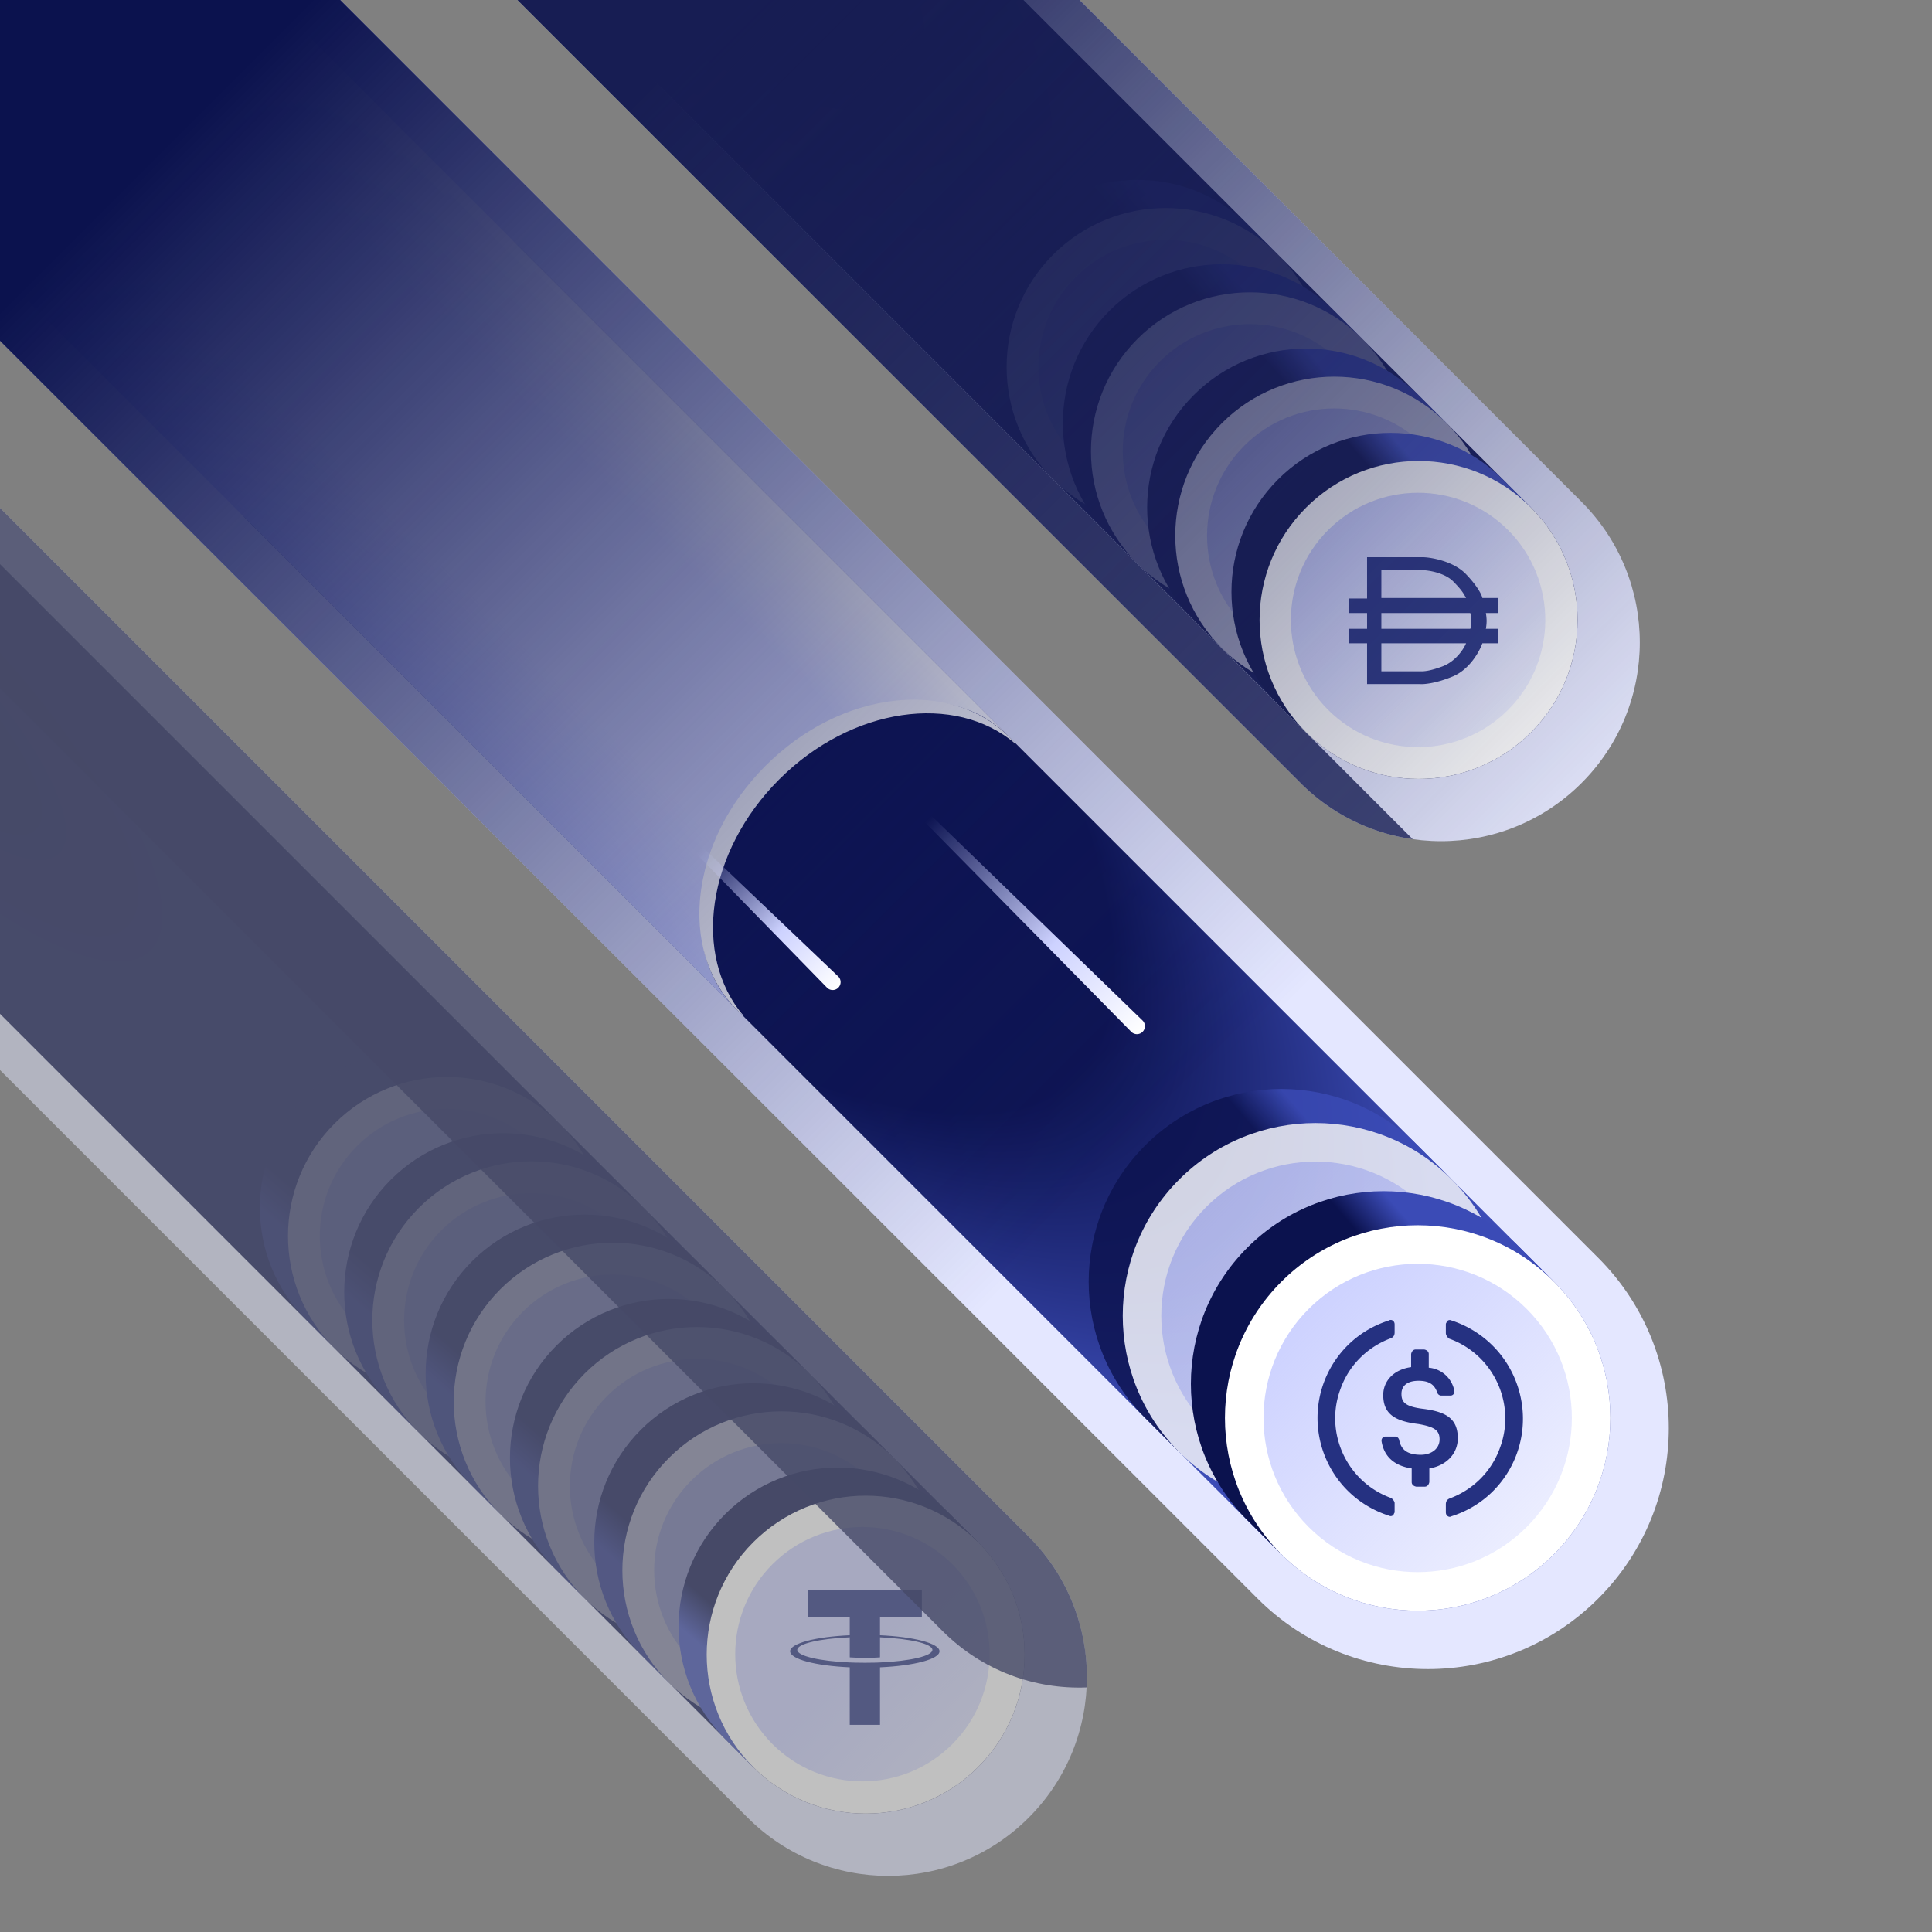 <svg xmlns="http://www.w3.org/2000/svg" fill="none" viewBox="0 0 400 400"><rect x="0" y="0" width="400" height="400" fill="#808080" stroke="none"/><g clip-path="url(#a)"><path fill="#E4E7FF" d="m70.474 0 260.424 260.424c19.477 19.477 19.477 51.057 0 70.535-19.478 19.477-51.057 19.477-70.535 0L0 70.595V0h70.474Z"/><path fill="url(#b)" d="M51.582 51.642C36 67.224 36 92.488 51.582 108.07L265.3 321.789c15.582 15.582 40.846 15.582 56.428 0s15.582-40.845 0-56.427l-213.72-213.72c-15.582-15.582-40.845-15.582-56.427 0Z"/><g opacity=".8"><path fill="url(#c)" d="m293.514 237.148 7.054 7.054-.889.888c9.037 15.301 6.982 35.339-6.165 48.485-13.146 13.147-33.184 15.202-48.485 6.165l-.888.889-7.054-7.054c-15.582-15.582-15.582-40.845 0-56.427s40.845-15.582 56.427 0Z"/><path fill="#fff" d="M300.568 300.629c15.582-15.582 15.582-40.846 0-56.428s-40.846-15.582-56.428 0-15.582 40.846 0 56.428 40.846 15.582 56.428 0Z"/><path fill="url(#d)" d="M294.925 294.986c12.466-12.466 12.466-32.676 0-45.142-12.466-12.466-32.676-12.466-45.142 0-12.465 12.466-12.465 32.676 0 45.142 12.466 12.466 32.676 12.466 45.142 0Z"/></g><path fill="url(#e)" d="m314.675 258.308 7.054 7.054-.889.888c9.036 15.301 6.981 35.339-6.165 48.485-13.147 13.147-33.185 15.202-48.485 6.165l-.889.889-7.054-7.054c-15.582-15.582-15.582-40.845 0-56.427s40.846-15.582 56.428 0Z"/><path fill="#fff" d="M321.728 321.789c15.582-15.582 15.582-40.846 0-56.428s-40.845-15.582-56.428 0c-15.582 15.582-15.582 40.846 0 56.428 15.583 15.582 40.846 15.582 56.428 0Z"/><path fill="url(#f)" d="M316.085 316.146c12.466-12.465 12.466-32.676 0-45.142-12.465-12.465-32.676-12.465-45.142 0-12.465 12.466-12.465 32.677 0 45.142 12.466 12.466 32.677 12.466 45.142 0Z"/><path fill="#253181" fill-rule="evenodd" d="M277.55 287.53c-3.417 9.073 1.296 19.322 10.486 22.621.353.236.706.707.706 1.06v1.65c0 .235 0 .353-.118.471-.117.472-.588.707-1.06.472-6.597-2.121-11.664-7.187-13.784-13.785-3.535-11.193 2.592-23.092 13.784-26.627.118-.117.353-.117.472-.117.471.117.706.471.706.942v1.649c0 .59-.235.943-.706 1.178-4.831 1.768-8.718 5.538-10.486 10.486Zm21.914-13.667c.118-.471.589-.707 1.061-.471 6.48 2.12 11.664 7.187 13.784 13.903 3.534 11.192-2.592 23.092-13.784 26.626-.119.118-.354.118-.472.118-.471-.118-.707-.471-.707-.943v-1.649c0-.589.236-.942.707-1.179 4.831-1.766 8.718-5.537 10.486-10.484 3.416-9.073-1.296-19.323-10.486-22.622-.353-.235-.707-.706-.707-1.178v-1.649c0-.236 0-.354.118-.472Zm-5.066 17.791c4.948.588 7.422 2.003 7.422 6.127 0 3.181-2.356 5.654-5.891 6.244v2.827c-.118.589-.471.943-.942.943h-1.767c-.59-.118-.943-.471-.943-.943v-2.827c-3.888-.59-5.773-2.71-6.244-5.656v-.118c0-.47.353-.824.824-.824h2.004c.353 0 .706.236.824.707.353 1.767 1.413 3.063 4.478 3.063 2.238 0 3.887-1.296 3.887-3.181s-1.06-2.592-4.359-3.181c-4.949-.59-7.305-2.121-7.305-6.009 0-2.946 2.238-5.302 5.773-5.773v-2.71c.118-.589.471-.942.943-.942h1.767c.589.117.942.471.942.942v2.828a5.886 5.886 0 0 1 5.302 4.83v.119a.805.805 0 0 1-.825.824h-1.884a.887.887 0 0 1-.825-.589c-.589-1.767-1.768-2.475-3.888-2.475-2.356 0-3.534 1.061-3.534 2.711 0 1.649.706 2.591 4.241 3.063Z" clip-rule="evenodd"/><path fill="url(#g)" d="M56.367 0H0v56.488l152.145 152.145 1.581 1.58.077-.076a22.98 22.98 0 0 1-1.658-1.504c-11.686-11.686-8.528-33.792 7.054-49.374s37.687-18.74 49.374-7.053a22.987 22.987 0 0 1 1.503 1.658l.078-.077-1.581-1.581L56.367 0Z"/><path fill="url(#h)" d="M56.367 0H0v56.488l152.145 152.145 1.581 1.58.077-.076a22.98 22.98 0 0 1-1.658-1.504c-11.686-11.686-8.528-33.792 7.054-49.374s37.687-18.74 49.374-7.053a22.987 22.987 0 0 1 1.503 1.658l.078-.077-1.581-1.581L56.367 0Z"/><path fill="url(#i)" d="M56.367 0H0v56.488l152.145 152.145 1.581 1.58.077-.076a22.98 22.98 0 0 1-1.658-1.504c-11.686-11.686-8.528-33.792 7.054-49.374s37.687-18.74 49.374-7.053a22.987 22.987 0 0 1 1.503 1.658l.078-.077-1.581-1.581L56.367 0Z"/><path fill="#fff" fill-rule="evenodd" d="M210.28 154.025c-.43-.504-.881-.992-1.354-1.466-12.272-12.272-34.851-9.587-50.433 5.995-15.581 15.582-18.266 38.161-5.995 50.432.474.473.963.925 1.466 1.354-10.689-12.537-7.63-33.985 7.351-48.964 14.98-14.981 36.428-18.04 48.965-7.351Z" clip-rule="evenodd"/><path fill="url(#j)" d="m70.474 0 260.424 260.424c19.477 19.477 19.477 51.057 0 70.535-19.478 19.477-51.057 19.477-70.535 0L0 70.595V0h70.474Z"/><g opacity=".9"><path fill="#E4E7FF" d="M223.533 0 327.45 103.917c16.069 16.069 16.069 42.122 0 58.192-16.068 16.069-42.121 16.069-58.19 0L107.151 0h116.382Z"/><path fill="#0B124E" d="M107.151 0 269.26 162.109a40.963 40.963 0 0 0 23.226 11.633L118.744 0h-11.593Z" opacity=".8"/><path fill="url(#k)" d="m211.895 0 105.082 105.081c12.854 12.855 12.854 33.698 0 46.553-12.856 12.855-33.698 12.855-46.553 0L118.79 0h93.105Z"/><g opacity=".6"><g opacity=".5"><g opacity=".5"><path fill="url(#l)" d="m258.785 46.89 5.819 5.82-.733.733c7.456 12.623 5.76 29.154-5.086 40s-27.377 12.541-40 5.086l-.733.733-5.82-5.819c-12.854-12.855-12.854-33.697 0-46.553 12.856-12.855 33.698-12.855 46.553 0Z"/><path fill="#fff" d="M264.605 99.262c12.855-12.855 12.855-33.697 0-46.552-12.855-12.855-33.698-12.855-46.553 0-12.855 12.855-12.855 33.697 0 46.552 12.855 12.856 33.698 12.856 46.553 0Z"/><path fill="url(#m)" d="M259.949 94.607c10.284-10.284 10.284-26.958 0-37.242-10.284-10.284-26.958-10.284-37.242 0-10.285 10.284-10.285 26.958 0 37.242 10.284 10.284 26.958 10.284 37.242 0Z"/></g><path fill="url(#n)" d="m276.242 64.348 5.82 5.819-.733.733c7.455 12.623 5.759 29.155-5.087 40.001-10.845 10.845-27.376 12.541-40 5.085l-.733.733-5.819-5.818c-12.855-12.856-12.855-33.698 0-46.553 12.856-12.855 33.698-12.855 46.552 0Z"/><path fill="#fff" d="M282.061 116.72c12.856-12.855 12.856-33.698 0-46.553-12.855-12.855-33.697-12.855-46.552 0-12.855 12.855-12.855 33.698 0 46.553 12.855 12.855 33.697 12.855 46.552 0Z"/><path fill="url(#o)" d="M277.406 112.064c10.284-10.284 10.284-26.958 0-37.242-10.284-10.284-26.958-10.284-37.242 0-10.284 10.284-10.284 26.958 0 37.242 10.284 10.285 26.958 10.285 37.242 0Z"/></g><path fill="url(#p)" d="m293.7 81.805 5.819 5.82-.733.732c7.455 12.624 5.76 29.154-5.086 40s-27.377 12.542-40 5.087l-.733.733-5.82-5.82c-12.855-12.855-12.855-33.697 0-46.552 12.855-12.855 33.698-12.855 46.553 0Z"/><path fill="#fff" d="M299.519 134.176c12.855-12.855 12.855-33.697 0-46.552-12.855-12.856-33.698-12.856-46.553 0-12.855 12.855-12.855 33.697 0 46.552 12.855 12.855 33.698 12.855 46.553 0Z"/><path fill="url(#q)" d="M294.863 129.521c10.285-10.284 10.285-26.958 0-37.242-10.284-10.284-26.958-10.284-37.242 0-10.284 10.284-10.284 26.958 0 37.242 10.284 10.284 26.958 10.284 37.242 0Z"/></g><path fill="url(#r)" d="m311.157 99.262 5.82 5.819-.734.734c7.456 12.623 5.76 29.154-5.086 40s-27.376 12.541-40 5.086l-.733.733-5.82-5.819c-12.854-12.855-12.854-33.697 0-46.553 12.855-12.855 33.698-12.855 46.553 0Z"/><path fill="#fff" d="M316.976 151.634c12.855-12.856 12.855-33.698 0-46.553-12.855-12.855-33.697-12.855-46.553 0-12.855 12.855-12.855 33.697 0 46.553 12.856 12.855 33.698 12.855 46.553 0Z"/><path fill="url(#s)" d="M312.222 146.978c10.284-10.284 10.284-26.958 0-37.242-10.284-10.284-26.958-10.284-37.242 0-10.284 10.284-10.284 26.958 0 37.242 10.284 10.284 26.958 10.284 37.242 0Z"/><path fill="#253181" fill-rule="evenodd" d="M279.302 123.912h3.735v-8.55h11.726c1.885.086 6.278.911 8.768 3.524 2.491 2.611 3.286 4.37 3.373 4.922h3.32v3.11h-2.594c.052.276.156.995.156 1.659a9.26 9.26 0 0 1-.156 1.606h2.594v3.005h-3.32c-.588 1.676-2.626 5.39-6.07 6.841-3.445 1.45-6.002 1.675-6.849 1.606h-10.948v-8.447h-3.735v-3.005h3.735v-3.265h-3.735v-3.006Zm15.461-5.855h-8.768v5.751h17.536c-.622-1.14-.985-1.72-2.645-3.42-1.661-1.7-4.774-2.262-6.123-2.331Zm9.65 8.861h-18.418v3.265h18.418c.07-.26.208-.943.208-1.606 0-.664-.138-1.383-.208-1.659Zm-18.418 12.074v-5.804h17.536c-.484 1.175-2.158 3.784-4.98 4.82-2.7.99-3.843.986-4.481.984h-8.075Z" clip-rule="evenodd"/><path fill="url(#t)" d="M223.533 0 327.45 103.917c16.069 16.069 16.069 42.122 0 58.192-16.068 16.069-42.121 16.069-58.19 0L107.151 0h116.382Z"/></g><g opacity=".5"><path fill="#E4E7FF" d="M0 221.538V105.156l212.981 212.982c16.069 16.068 16.069 42.121 0 58.19-16.069 16.069-42.122 16.069-58.191 0L0 221.538Z"/><path fill="url(#u)" d="M0 209.9v-93.106l202.507 202.508c12.855 12.855 12.855 33.697 0 46.552-12.855 12.855-33.698 12.855-46.553 0L0 209.9Z"/><g opacity=".5"><g opacity=".7"><g opacity=".6"><path fill="url(#v)" d="m63.448 273.349 5.82 5.818.733-.733c12.623 7.455 29.154 5.76 40-5.085 10.846-10.846 12.541-27.378 5.085-40.001l.733-.734-5.818-5.818c-12.855-12.856-33.698-12.856-46.553 0-12.855 12.855-12.855 33.697 0 46.553Z"/><path fill="#fff" d="M115.82 279.168c-12.855 12.855-33.698 12.855-46.553 0-12.855-12.856-12.855-33.698 0-46.553 12.855-12.855 33.698-12.855 46.553 0 12.855 12.855 12.855 33.697 0 46.553Z"/><path fill="url(#w)" d="M111.165 274.512c-10.285 10.285-26.958 10.285-37.243 0-10.284-10.284-10.284-26.958 0-37.242 10.285-10.284 26.958-10.284 37.243 0 10.284 10.284 10.284 26.958 0 37.242Z"/><path fill="url(#x)" d="m80.905 290.806 5.82 5.819.733-.734c12.623 7.456 29.154 5.761 40-5.085s12.541-27.377 5.086-40.001l.733-.733-5.819-5.819c-12.856-12.855-33.697-12.855-46.553 0-12.855 12.855-12.855 33.697 0 46.553Z"/><path fill="#fff" d="M133.277 296.625c-12.855 12.855-33.697 12.855-46.552 0-12.855-12.855-12.855-33.698 0-46.553 12.855-12.855 33.697-12.855 46.552 0 12.855 12.855 12.855 33.698 0 46.553Z"/><path fill="url(#y)" d="M128.622 291.97c-10.284 10.284-26.958 10.284-37.242 0-10.284-10.284-10.284-26.958 0-37.242 10.284-10.285 26.958-10.285 37.242 0 10.284 10.284 10.284 26.958 0 37.242Z"/></g><path fill="url(#z)" d="m97.763 307.663 5.819 5.819.733-.733c12.624 7.455 29.155 5.76 40.001-5.086 10.846-10.846 12.541-27.377 5.086-40l.733-.733-5.819-5.82c-12.856-12.855-33.698-12.855-46.553 0-12.855 12.856-12.855 33.698 0 46.553Z"/><path fill="#fff" d="M150.135 313.482c-12.855 12.855-33.697 12.855-46.552 0-12.856-12.855-12.856-33.698 0-46.553 12.855-12.855 33.697-12.855 46.552 0 12.855 12.855 12.855 33.698 0 46.553Z"/><path fill="url(#A)" d="M145.48 308.827c-10.284 10.284-26.958 10.284-37.242 0-10.284-10.285-10.284-26.958 0-37.243 10.284-10.284 26.958-10.284 37.242 0 10.284 10.285 10.284 26.958 0 37.243Z"/><path fill="url(#B)" d="m115.22 325.12 5.819 5.82.734-.733c12.623 7.455 29.154 5.759 40-5.087 10.845-10.846 12.541-27.376 5.086-40l.733-.733-5.819-5.819c-12.855-12.855-33.697-12.855-46.553 0-12.855 12.856-12.855 33.697 0 46.552Z"/><path fill="#fff" d="M167.593 330.939c-12.856 12.855-33.698 12.855-46.553 0-12.855-12.855-12.855-33.697 0-46.553 12.855-12.855 33.697-12.855 46.553 0 12.855 12.856 12.855 33.698 0 46.553Z"/><path fill="url(#C)" d="M162.937 326.284c-10.284 10.284-26.958 10.284-37.242 0-10.284-10.284-10.284-26.958 0-37.242 10.284-10.284 26.958-10.284 37.242 0 10.284 10.284 10.284 26.958 0 37.242Z"/></g><path fill="url(#D)" d="m132.677 342.578 5.82 5.819.733-.733c12.623 7.455 29.154 5.759 40-5.086 10.846-10.846 12.542-27.377 5.086-40l.733-.734-5.819-5.819c-12.855-12.855-33.697-12.855-46.553 0-12.855 12.855-12.855 33.698 0 46.553Z"/><path fill="#fff" d="M185.049 348.397c-12.855 12.855-33.698 12.855-46.553 0-12.855-12.856-12.855-33.698 0-46.553 12.855-12.855 33.698-12.855 46.553 0 12.855 12.855 12.855 33.697 0 46.553Z"/><path fill="url(#E)" d="M180.394 343.741c-10.284 10.285-26.958 10.285-37.242 0-10.285-10.284-10.285-26.958 0-37.242 10.284-10.284 26.958-10.284 37.242 0 10.284 10.284 10.284 26.958 0 37.242Z"/></g><path fill="url(#F)" d="m150.135 360.035 5.819 5.819.733-.734c12.624 7.455 29.154 5.761 40-5.085s12.542-27.378 5.087-40l.733-.733-5.82-5.82c-12.855-12.855-33.696-12.855-46.552 0-12.855 12.855-12.855 33.698 0 46.553Z"/><path fill="#fff" d="M202.506 365.854c-12.855 12.855-33.697 12.855-46.552 0-12.856-12.855-12.856-33.698 0-46.553 12.855-12.855 33.697-12.855 46.552 0 12.855 12.855 12.855 33.698 0 46.553Z"/><path fill="url(#G)" d="M197.175 361.1c-10.284 10.284-26.958 10.284-37.242 0-10.285-10.284-10.285-26.958 0-37.242 10.284-10.284 26.958-10.284 37.242 0 10.284 10.284 10.284 26.958 0 37.242Z"/><path fill="#253181" d="M182.195 338.556v-3.716h8.666v-5.663h-23.597v5.663h8.667v3.713c-7.044.317-12.34 1.685-12.34 3.324 0 1.639 5.299 3.007 12.34 3.326v11.904h6.266v-11.905c7.031-.318 12.317-1.685 12.317-3.323 0-1.637-5.286-3.004-12.317-3.322l-.002-.001Zm.002 5.637v-.003c-.176.011-1.085.065-3.108.065-1.617 0-2.754-.045-3.155-.066v.005c-6.223-.27-10.868-1.332-10.868-2.604s4.646-2.332 10.868-2.604v4.15c.407.028 1.573.095 3.182.095 1.932 0 2.904-.079 3.082-.095v-4.15c6.211.272 10.845 1.335 10.845 2.603 0 1.267-4.636 2.331-10.845 2.602"/><path fill="#0B124E" d="M0 105.156v37.384l195.171 195.171c8.196 8.196 19.071 12.081 29.807 11.655.579-11.23-3.42-22.651-11.997-31.228L0 105.156Z" opacity=".8"/></g><path fill="url(#H)" d="M173.559 204.496a1.642 1.642 0 0 0-.028-2.349l-32.304-30.785-1.142 1.222 31.138 31.898c.639.654 1.69.66 2.336.014Z"/><path fill="url(#I)" d="M236.527 211.257a1.653 1.653 0 1 1-2.328 2.346l-49.204-49.974 1.12-1.245 50.412 48.873Z"/></g><defs><linearGradient id="c" x1="239.556" x2="299.784" y1="296.044" y2="244.016" gradientUnits="userSpaceOnUse"><stop offset=".255" stop-color="#0B124E"/><stop offset=".703" stop-color="#0B124E"/><stop offset=".823" stop-color="#3B4BB6"/><stop offset=".964" stop-color="#3B4BB6"/></linearGradient><linearGradient id="d" x1="249.783" x2="294.925" y1="249.844" y2="294.986" gradientUnits="userSpaceOnUse"><stop stop-color="#CDD2FF"/><stop offset="1" stop-color="#CDD2FF" stop-opacity=".4"/></linearGradient><linearGradient id="e" x1="260.716" x2="320.944" y1="317.204" y2="265.176" gradientUnits="userSpaceOnUse"><stop offset=".255" stop-color="#0B124E"/><stop offset=".703" stop-color="#0B124E"/><stop offset=".823" stop-color="#3B4BB6"/><stop offset=".964" stop-color="#3B4BB6"/></linearGradient><linearGradient id="f" x1="270.943" x2="316.085" y1="271.004" y2="316.146" gradientUnits="userSpaceOnUse"><stop stop-color="#CDD2FF"/><stop offset="1" stop-color="#CDD2FF" stop-opacity=".4"/></linearGradient><linearGradient id="g" x1="-28.219" x2="210.284" y1="-28.158" y2="210.345" gradientUnits="userSpaceOnUse"><stop stop-color="#F2F3FF"/><stop offset="1" stop-color="#D6DAFF"/></linearGradient><linearGradient id="h" x1="49.569" x2="65.086" y1="106.057" y2="90.539" gradientUnits="userSpaceOnUse"><stop stop-color="#C9CFFF"/><stop offset="1" stop-color="#C9CFFF" stop-opacity="0"/></linearGradient><linearGradient id="i" x1="139.387" x2="123.869" y1="83.02" y2="98.537" gradientUnits="userSpaceOnUse"><stop stop-color="#fff"/><stop offset="1" stop-color="#fff" stop-opacity="0"/></linearGradient><linearGradient id="j" x1="-21.065" x2="330.898" y1="-21.005" y2="330.959" gradientUnits="userSpaceOnUse"><stop offset=".151" stop-color="#0B124E"/><stop offset=".734" stop-color="#0B124E" stop-opacity="0"/></linearGradient><linearGradient id="l" x1="214.269" x2="263.957" y1="95.48" y2="52.556" gradientUnits="userSpaceOnUse"><stop offset=".255" stop-color="#0B124E"/><stop offset=".703" stop-color="#0B124E"/><stop offset=".823" stop-color="#3B4BB6"/><stop offset=".964" stop-color="#3B4BB6"/></linearGradient><linearGradient id="m" x1="222.707" x2="259.949" y1="57.365" y2="94.607" gradientUnits="userSpaceOnUse"><stop stop-color="#CDD2FF"/><stop offset="1" stop-color="#CDD2FF" stop-opacity=".4"/></linearGradient><linearGradient id="n" x1="231.727" x2="281.414" y1="112.937" y2="70.014" gradientUnits="userSpaceOnUse"><stop offset=".255" stop-color="#0B124E"/><stop offset=".703" stop-color="#0B124E"/><stop offset=".823" stop-color="#3B4BB6"/><stop offset=".964" stop-color="#3B4BB6"/></linearGradient><linearGradient id="o" x1="240.164" x2="277.406" y1="74.822" y2="112.065" gradientUnits="userSpaceOnUse"><stop stop-color="#CDD2FF"/><stop offset="1" stop-color="#CDD2FF" stop-opacity=".4"/></linearGradient><linearGradient id="p" x1="249.184" x2="298.872" y1="130.394" y2="87.471" gradientUnits="userSpaceOnUse"><stop offset=".255" stop-color="#0B124E"/><stop offset=".703" stop-color="#0B124E"/><stop offset=".823" stop-color="#3B4BB6"/><stop offset=".964" stop-color="#3B4BB6"/></linearGradient><linearGradient id="q" x1="257.622" x2="294.863" y1="92.279" y2="129.521" gradientUnits="userSpaceOnUse"><stop stop-color="#CDD2FF"/><stop offset="1" stop-color="#CDD2FF" stop-opacity=".4"/></linearGradient><linearGradient id="r" x1="266.641" x2="316.329" y1="147.852" y2="104.928" gradientUnits="userSpaceOnUse"><stop offset=".255" stop-color="#0B124E"/><stop offset=".703" stop-color="#0B124E"/><stop offset=".823" stop-color="#3B4BB6"/><stop offset=".964" stop-color="#3B4BB6"/></linearGradient><linearGradient id="s" x1="274.98" x2="312.222" y1="109.736" y2="146.978" gradientUnits="userSpaceOnUse"><stop stop-color="#CDD2FF"/><stop offset="1" stop-color="#CDD2FF" stop-opacity=".4"/></linearGradient><linearGradient id="t" x1="94.687" x2="327.45" y1="-70.655" y2="162.109" gradientUnits="userSpaceOnUse"><stop offset=".271" stop-color="#0B124E"/><stop offset="1" stop-color="#0B124E" stop-opacity="0"/></linearGradient><linearGradient id="v" x1="112.038" x2="69.114" y1="228.832" y2="278.521" gradientUnits="userSpaceOnUse"><stop offset=".255" stop-color="#0B124E"/><stop offset=".703" stop-color="#0B124E"/><stop offset=".823" stop-color="#3B4BB6"/><stop offset=".964" stop-color="#3B4BB6"/></linearGradient><linearGradient id="w" x1="73.922" x2="111.165" y1="274.512" y2="311.755" gradientUnits="userSpaceOnUse"><stop stop-color="#CDD2FF"/><stop offset="1" stop-color="#CDD2FF" stop-opacity=".4"/></linearGradient><linearGradient id="x" x1="129.495" x2="86.572" y1="246.289" y2="295.978" gradientUnits="userSpaceOnUse"><stop offset=".255" stop-color="#0B124E"/><stop offset=".703" stop-color="#0B124E"/><stop offset=".823" stop-color="#3B4BB6"/><stop offset=".964" stop-color="#3B4BB6"/></linearGradient><linearGradient id="y" x1="91.38" x2="128.622" y1="291.97" y2="329.212" gradientUnits="userSpaceOnUse"><stop stop-color="#CDD2FF"/><stop offset="1" stop-color="#CDD2FF" stop-opacity=".4"/></linearGradient><linearGradient id="z" x1="146.352" x2="103.429" y1="263.147" y2="312.835" gradientUnits="userSpaceOnUse"><stop offset=".255" stop-color="#0B124E"/><stop offset=".703" stop-color="#0B124E"/><stop offset=".823" stop-color="#3B4BB6"/><stop offset=".964" stop-color="#3B4BB6"/></linearGradient><linearGradient id="A" x1="108.238" x2="145.48" y1="308.827" y2="346.069" gradientUnits="userSpaceOnUse"><stop stop-color="#CDD2FF"/><stop offset="1" stop-color="#CDD2FF" stop-opacity=".4"/></linearGradient><linearGradient id="B" x1="163.809" x2="120.887" y1="280.605" y2="330.292" gradientUnits="userSpaceOnUse"><stop offset=".255" stop-color="#0B124E"/><stop offset=".703" stop-color="#0B124E"/><stop offset=".823" stop-color="#3B4BB6"/><stop offset=".964" stop-color="#3B4BB6"/></linearGradient><linearGradient id="C" x1="125.695" x2="162.937" y1="326.284" y2="363.526" gradientUnits="userSpaceOnUse"><stop stop-color="#CDD2FF"/><stop offset="1" stop-color="#CDD2FF" stop-opacity=".4"/></linearGradient><linearGradient id="D" x1="181.267" x2="138.344" y1="298.062" y2="347.75" gradientUnits="userSpaceOnUse"><stop offset=".255" stop-color="#0B124E"/><stop offset=".703" stop-color="#0B124E"/><stop offset=".823" stop-color="#3B4BB6"/><stop offset=".964" stop-color="#3B4BB6"/></linearGradient><linearGradient id="E" x1="143.152" x2="180.394" y1="343.741" y2="380.984" gradientUnits="userSpaceOnUse"><stop stop-color="#CDD2FF"/><stop offset="1" stop-color="#CDD2FF" stop-opacity=".4"/></linearGradient><linearGradient id="F" x1="198.724" x2="155.801" y1="315.519" y2="365.207" gradientUnits="userSpaceOnUse"><stop offset=".255" stop-color="#0B124E"/><stop offset=".703" stop-color="#0B124E"/><stop offset=".823" stop-color="#3B4BB6"/><stop offset=".964" stop-color="#3B4BB6"/></linearGradient><linearGradient id="G" x1="159.933" x2="197.175" y1="361.1" y2="398.342" gradientUnits="userSpaceOnUse"><stop stop-color="#CDD2FF"/><stop offset="1" stop-color="#CDD2FF" stop-opacity=".4"/></linearGradient><linearGradient id="H" x1="173.566" x2="140.86" y1="204.489" y2="171.783" gradientUnits="userSpaceOnUse"><stop stop-color="#fff"/><stop offset=".359" stop-color="#CDD2FF"/><stop offset=".87" stop-color="#CDD2FF" stop-opacity="0"/></linearGradient><linearGradient id="I" x1="236.55" x2="185.763" y1="213.607" y2="162.82" gradientUnits="userSpaceOnUse"><stop stop-color="#fff"/><stop offset=".359" stop-color="#CDD2FF"/><stop offset=".87" stop-color="#CDD2FF" stop-opacity="0"/></linearGradient><radialGradient id="b" cx="0" cy="0" r="1" gradientTransform="rotate(45 -36.547 88.086) scale(382.045 118.291)" gradientUnits="userSpaceOnUse"><stop offset=".63" stop-color="#0E1554"/><stop offset=".87" stop-color="#3C4CB6"/></radialGradient><radialGradient id="k" cx="0" cy="0" r="1" gradientTransform="matrix(132.17 123.448 -45.739 48.97 130.789 -34.554)" gradientUnits="userSpaceOnUse"><stop offset=".385" stop-color="#0B124E"/><stop offset=".667" stop-color="#0E1554"/></radialGradient><radialGradient id="u" cx="0" cy="0" r="1" gradientTransform="matrix(146.633 155.353 -48.738 46.002 -17.454 145.891)" gradientUnits="userSpaceOnUse"><stop stop-color="#0B124E"/><stop offset=".391" stop-color="#0E1554"/></radialGradient><clipPath id="a"><path fill="#fff" d="M0 0h400v400H0z"/></clipPath></defs></svg>